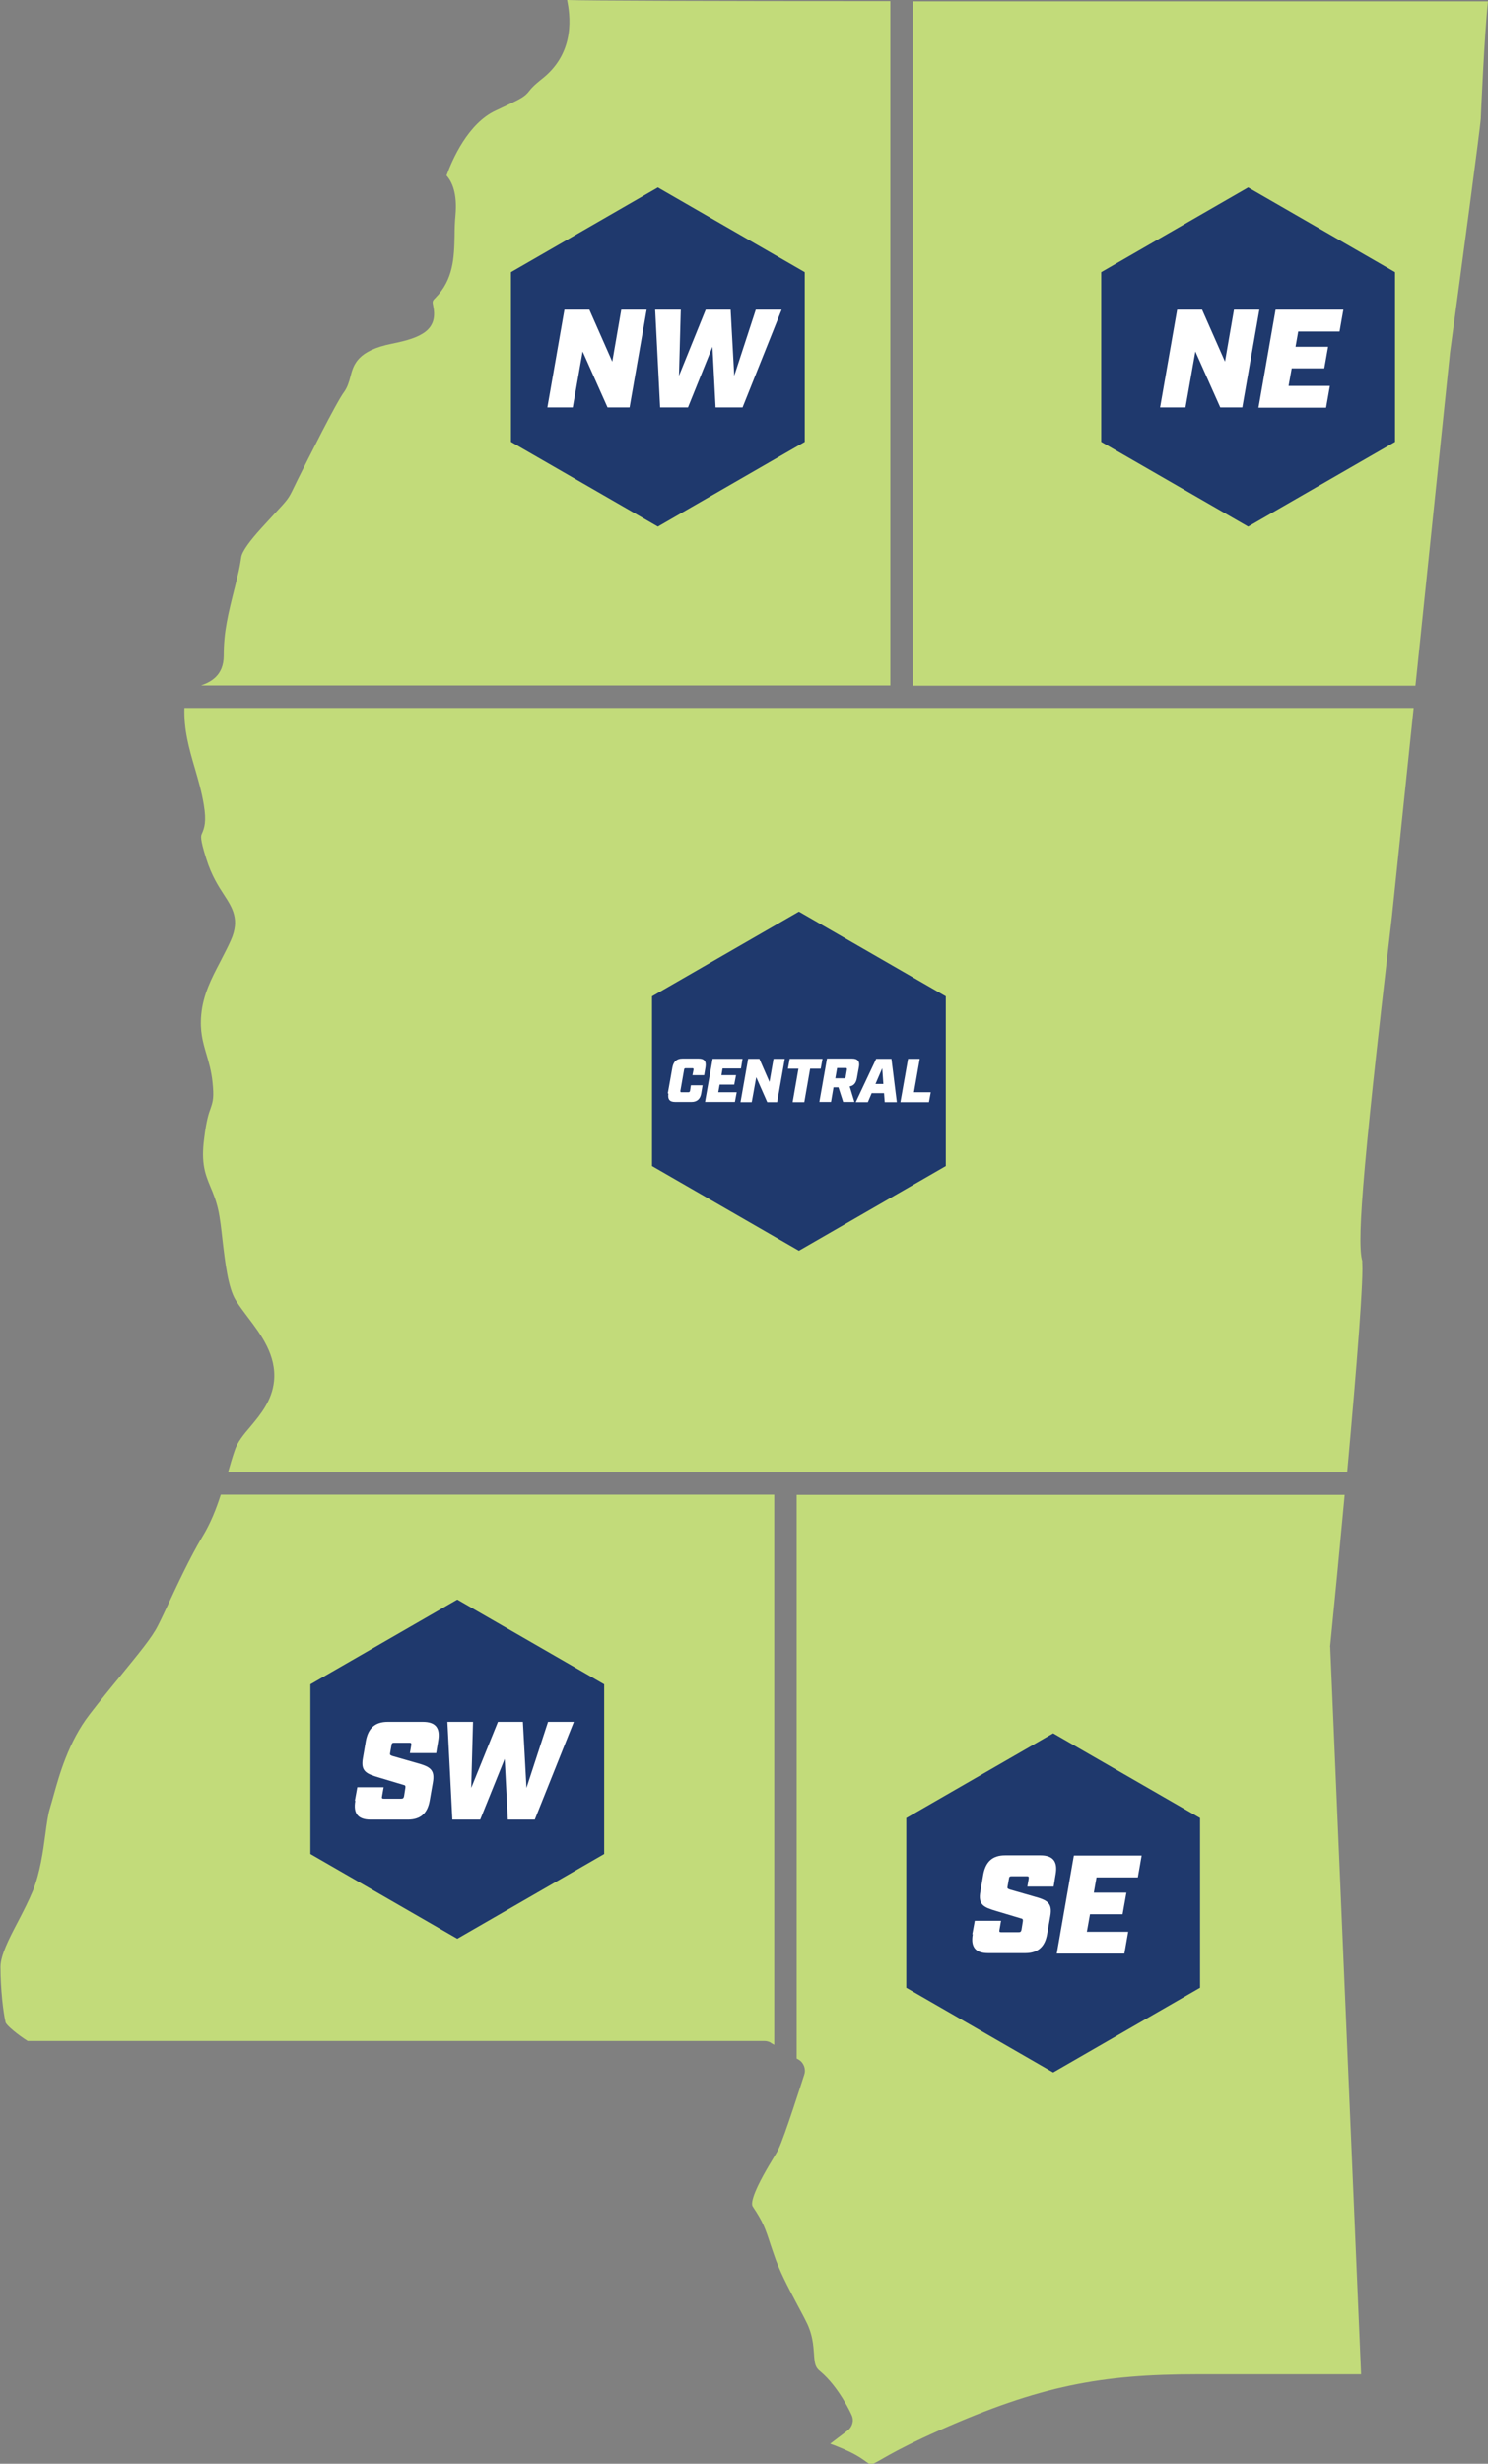 <?xml version="1.0" encoding="UTF-8"?>
<svg id="Layer_1" data-name="Layer 1" xmlns="http://www.w3.org/2000/svg" width="66.25" height="109.62" viewBox="0 0 66.25 109.62">
  <rect x="0" y="0" width="66.25" height="109.62" fill="#808080" stroke="none"/>
  <defs>
    <style>
      .cls-1 {
        fill: #fff;
      }

      .cls-2 {
        fill: #c2db7a;
      }

      .cls-3 {
        fill: #1f396d;
      }
    </style>
  </defs>
  <g>
    <path class="cls-2" d="m39.64,30.5V.05c-8.13,0-13.49-.02-14.39-.05.12.62.4,2.29-1.08,3.48-.43.34-.54.48-.6.56-.23.29-.35.34-1.5.88-1.23.57-1.93,2.17-2.19,2.89.26.29.48.81.4,1.75-.03.32-.04.63-.04.93-.02.97-.05,1.96-.87,2.78-.13.13-.12.15-.08.36.21,1.04-.51,1.4-1.83,1.66-1.55.31-1.72.93-1.86,1.47-.06.23-.13.47-.28.68-.34.45-1.63,3.03-2.05,3.87-.09.19-.15.31-.2.41-.22.46-.26.51-.83,1.12l-.56.61q-.88.96-.94,1.34c-.03.2-.07.48-.18.91l-.09.37c-.32,1.27-.51,2.03-.51,3.1,0,.9-.59,1.18-1.01,1.33h30.7Z"/>
    <path class="cls-2" d="m34.31,90.89l.16.09v-24.48H9.83c-.2.62-.45,1.27-.83,1.89-.53.88-1.12,2.14-1.55,3.07-.17.36-.31.66-.42.87-.26.53-.89,1.28-1.67,2.24-.44.53-.91,1.11-1.37,1.71-.95,1.23-1.36,2.73-1.61,3.63-.06.23-.12.41-.16.56-.08.25-.14.68-.2,1.14-.1.75-.23,1.69-.55,2.5-.19.46-.43.93-.67,1.39-.39.74-.78,1.5-.78,2.01,0,.96.12,2.03.23,2.48.06.14.51.52.98.82h32.81c.1,0,.2.03.29.08Z"/>
    <path class="cls-2" d="m62.92,31.5H8.21c-.03.95.2,1.79.46,2.67.15.52.31,1.06.4,1.62.13.77.03,1.05-.09,1.32-.03.07-.09.18.2,1.09.24.77.55,1.24.79,1.61.37.57.72,1.1.31,2.02-.14.32-.31.63-.47.95-.4.76-.77,1.48-.85,2.36-.07.74.07,1.22.23,1.77.11.37.22.75.27,1.23.07.66.03.85-.09,1.19-.07.19-.18.49-.28,1.31-.15,1.13.05,1.61.28,2.17.12.28.25.6.34,1,.09.39.14.88.2,1.4.11.93.24,2.09.59,2.65.15.24.34.49.52.73.61.8,1.29,1.71,1.18,2.86-.09.87-.6,1.48-1.04,2.01-.31.36-.6.71-.72,1.1-.1.29-.19.6-.28.92,0,0,0,.02,0,.03h49.82c.42-4.62.76-8.87.66-9.42,0,.03.03.06.04.1-.27-.68-.12-3.34,1.29-15.39l.97-9.3Z"/>
    <path class="cls-2" d="m59.22,73.28c.2-1.99.43-4.4.65-6.77h-24.4v25.08l.09.05c.22.13.33.41.25.66-.09.28-.89,2.79-1.15,3.32-.05.11-.15.27-.27.47-.93,1.53-.95,1.96-.88,2.08.47.71.55.94.8,1.71l.14.41c.25.76.64,1.48,1.01,2.18.15.29.31.57.45.86.27.54.3,1.01.33,1.39.03.44.05.61.28.79.84.7,1.38,1.9,1.4,1.95.11.24.03.52-.18.68l-.78.59c.12.04.25.09.39.15,2.49,1,0,1.24,4.48-.75,4.48-1.99,7.22-2.49,11.45-2.49h7.32l-1.37-32.27s0-.05,0-.08Z"/>
    <path class="cls-2" d="m40.64.05v30.46h22.38l1.54-14.83c.54-3.98,1.35-10.01,1.37-10.41,0-.03.16-3.77.32-5.21-9.77,0-18.63,0-25.61,0Z"/>
  </g>
  <g>
    <path class="cls-3" d="m35.57,40.56l-6.54,3.77v7.55l6.54,3.77,6.54-3.77v-7.55l-6.54-3.77Z"/>
    <g>
      <path class="cls-1" d="m29.73,48.66l.21-1.18c.05-.25.19-.38.44-.38h.73c.25,0,.34.12.3.38l-.06.36h-.52l.05-.26s0-.05-.04-.05h-.33s-.05.01-.05.05l-.17.97s0,.05.04.05h.33s.05-.01.06-.05l.04-.26h.52l-.06.36c-.04.25-.19.38-.43.38h-.73c-.25,0-.34-.12-.3-.38Z"/>
      <path class="cls-1" d="m31.72,47.11h1.34l-.07.43h-.82l-.05.3h.65l-.08.42h-.65l-.06.34h.82l-.08.43h-1.33l.34-1.93Z"/>
      <path class="cls-1" d="m33.32,47.11h.49l.45,1.03.18-1.03h.5l-.34,1.93h-.44l-.49-1.11-.2,1.11h-.5l.34-1.93Z"/>
      <path class="cls-1" d="m35.55,47.55h-.47l.08-.44h1.46l-.08.44h-.47l-.26,1.49h-.52l.26-1.49Z"/>
      <path class="cls-1" d="m38.24,47.48l-.09.5c-.04.21-.14.33-.32.36l.21.69h-.5l-.21-.65h-.22l-.11.65h-.52l.34-1.93h1.12c.25,0,.35.12.3.38Zm-.65.5s.05-.01.06-.05l.06-.36s0-.05-.04-.05h-.4l-.08.46h.4Z"/>
      <path class="cls-1" d="m39.36,48.64h-.55l-.17.4h-.54l.91-1.93h.68l.24,1.93h-.54l-.03-.4Zm-.03-.41l-.05-.7-.3.7h.35Z"/>
      <path class="cls-1" d="m40.43,47.11h.52l-.26,1.49h.75l-.08.44h-1.27l.34-1.93Z"/>
    </g>
  </g>
  <g>
    <path class="cls-3" d="m55.57,8.34l-6.54,3.77v7.55l6.54,3.77,6.54-3.77v-7.55l-6.54-3.77Z"/>
    <g>
      <path class="cls-1" d="m52.41,13.78h1.11l1.02,2.31.4-2.31h1.13l-.76,4.35h-.98l-1.11-2.49-.44,2.49h-1.13l.76-4.35Z"/>
      <path class="cls-1" d="m56.8,13.78h3.01l-.17.97h-1.84l-.12.68h1.45l-.17.96h-1.45l-.14.78h1.84l-.17.97h-3.01l.76-4.35Z"/>
    </g>
  </g>
  <g>
    <path class="cls-3" d="m29.29,8.34l-6.54,3.77v7.55l6.54,3.77,6.54-3.77v-7.55l-6.54-3.77Z"/>
    <g>
      <path class="cls-1" d="m25.13,13.78h1.11l1.02,2.31.4-2.31h1.13l-.76,4.35h-.98l-1.11-2.49-.44,2.49h-1.13l.76-4.35Z"/>
      <path class="cls-1" d="m29.17,13.78h1.14l-.08,2.94,1.19-2.94h1.11l.16,2.94.96-2.94h1.15l-1.74,4.35h-1.2l-.14-2.7-1.09,2.7h-1.24l-.22-4.35Z"/>
    </g>
  </g>
  <g>
    <path class="cls-3" d="m20.36,71.17l-6.54,3.77v7.55l6.54,3.77,6.54-3.77v-7.55l-6.54-3.77Z"/>
    <g>
      <path class="cls-1" d="m15.8,80.12l.11-.6h1.17l-.07.4c-.02.09,0,.11.09.11h.75c.09,0,.12-.02.14-.11l.06-.38c.01-.09-.01-.11-.1-.13l-1.07-.32c-.58-.17-.83-.28-.72-.88l.13-.76c.11-.57.42-.84.97-.84h1.57c.56,0,.78.27.68.84l-.09.55h-1.17l.06-.35c.01-.09,0-.11-.09-.11h-.67c-.08,0-.11.02-.12.11l-.06.34c-.02.09,0,.1.1.14l1.08.31c.58.16.83.28.72.88l-.14.8c-.1.57-.42.84-.97.84h-1.66c-.56,0-.78-.27-.68-.84Z"/>
      <path class="cls-1" d="m19.92,76.61h1.14l-.08,2.94,1.19-2.94h1.11l.16,2.94.96-2.94h1.15l-1.74,4.35h-1.2l-.14-2.7-1.09,2.7h-1.24l-.22-4.35Z"/>
    </g>
  </g>
  <g>
    <path class="cls-3" d="m46.89,77.12l-6.54,3.77v7.55l6.54,3.77,6.54-3.77v-7.55l-6.54-3.77Z"/>
    <g>
      <path class="cls-1" d="m43.29,86.06l.11-.6h1.17l-.07.4c-.02.09,0,.11.09.11h.75c.09,0,.12-.02.14-.11l.06-.38c.01-.09-.01-.11-.1-.13l-1.07-.32c-.58-.17-.83-.28-.72-.88l.13-.76c.11-.57.42-.84.97-.84h1.57c.56,0,.78.27.68.84l-.09.55h-1.17l.06-.35c.01-.09,0-.11-.09-.11h-.67c-.08,0-.11.02-.12.11l-.06.34c-.02.09,0,.1.1.14l1.08.31c.58.16.83.28.72.88l-.14.8c-.1.57-.42.84-.97.84h-1.66c-.56,0-.78-.27-.68-.84Z"/>
      <path class="cls-1" d="m47.82,82.56h3.01l-.17.97h-1.84l-.12.68h1.45l-.17.96h-1.45l-.14.78h1.84l-.17.97h-3.01l.76-4.35Z"/>
    </g>
  </g>
</svg>